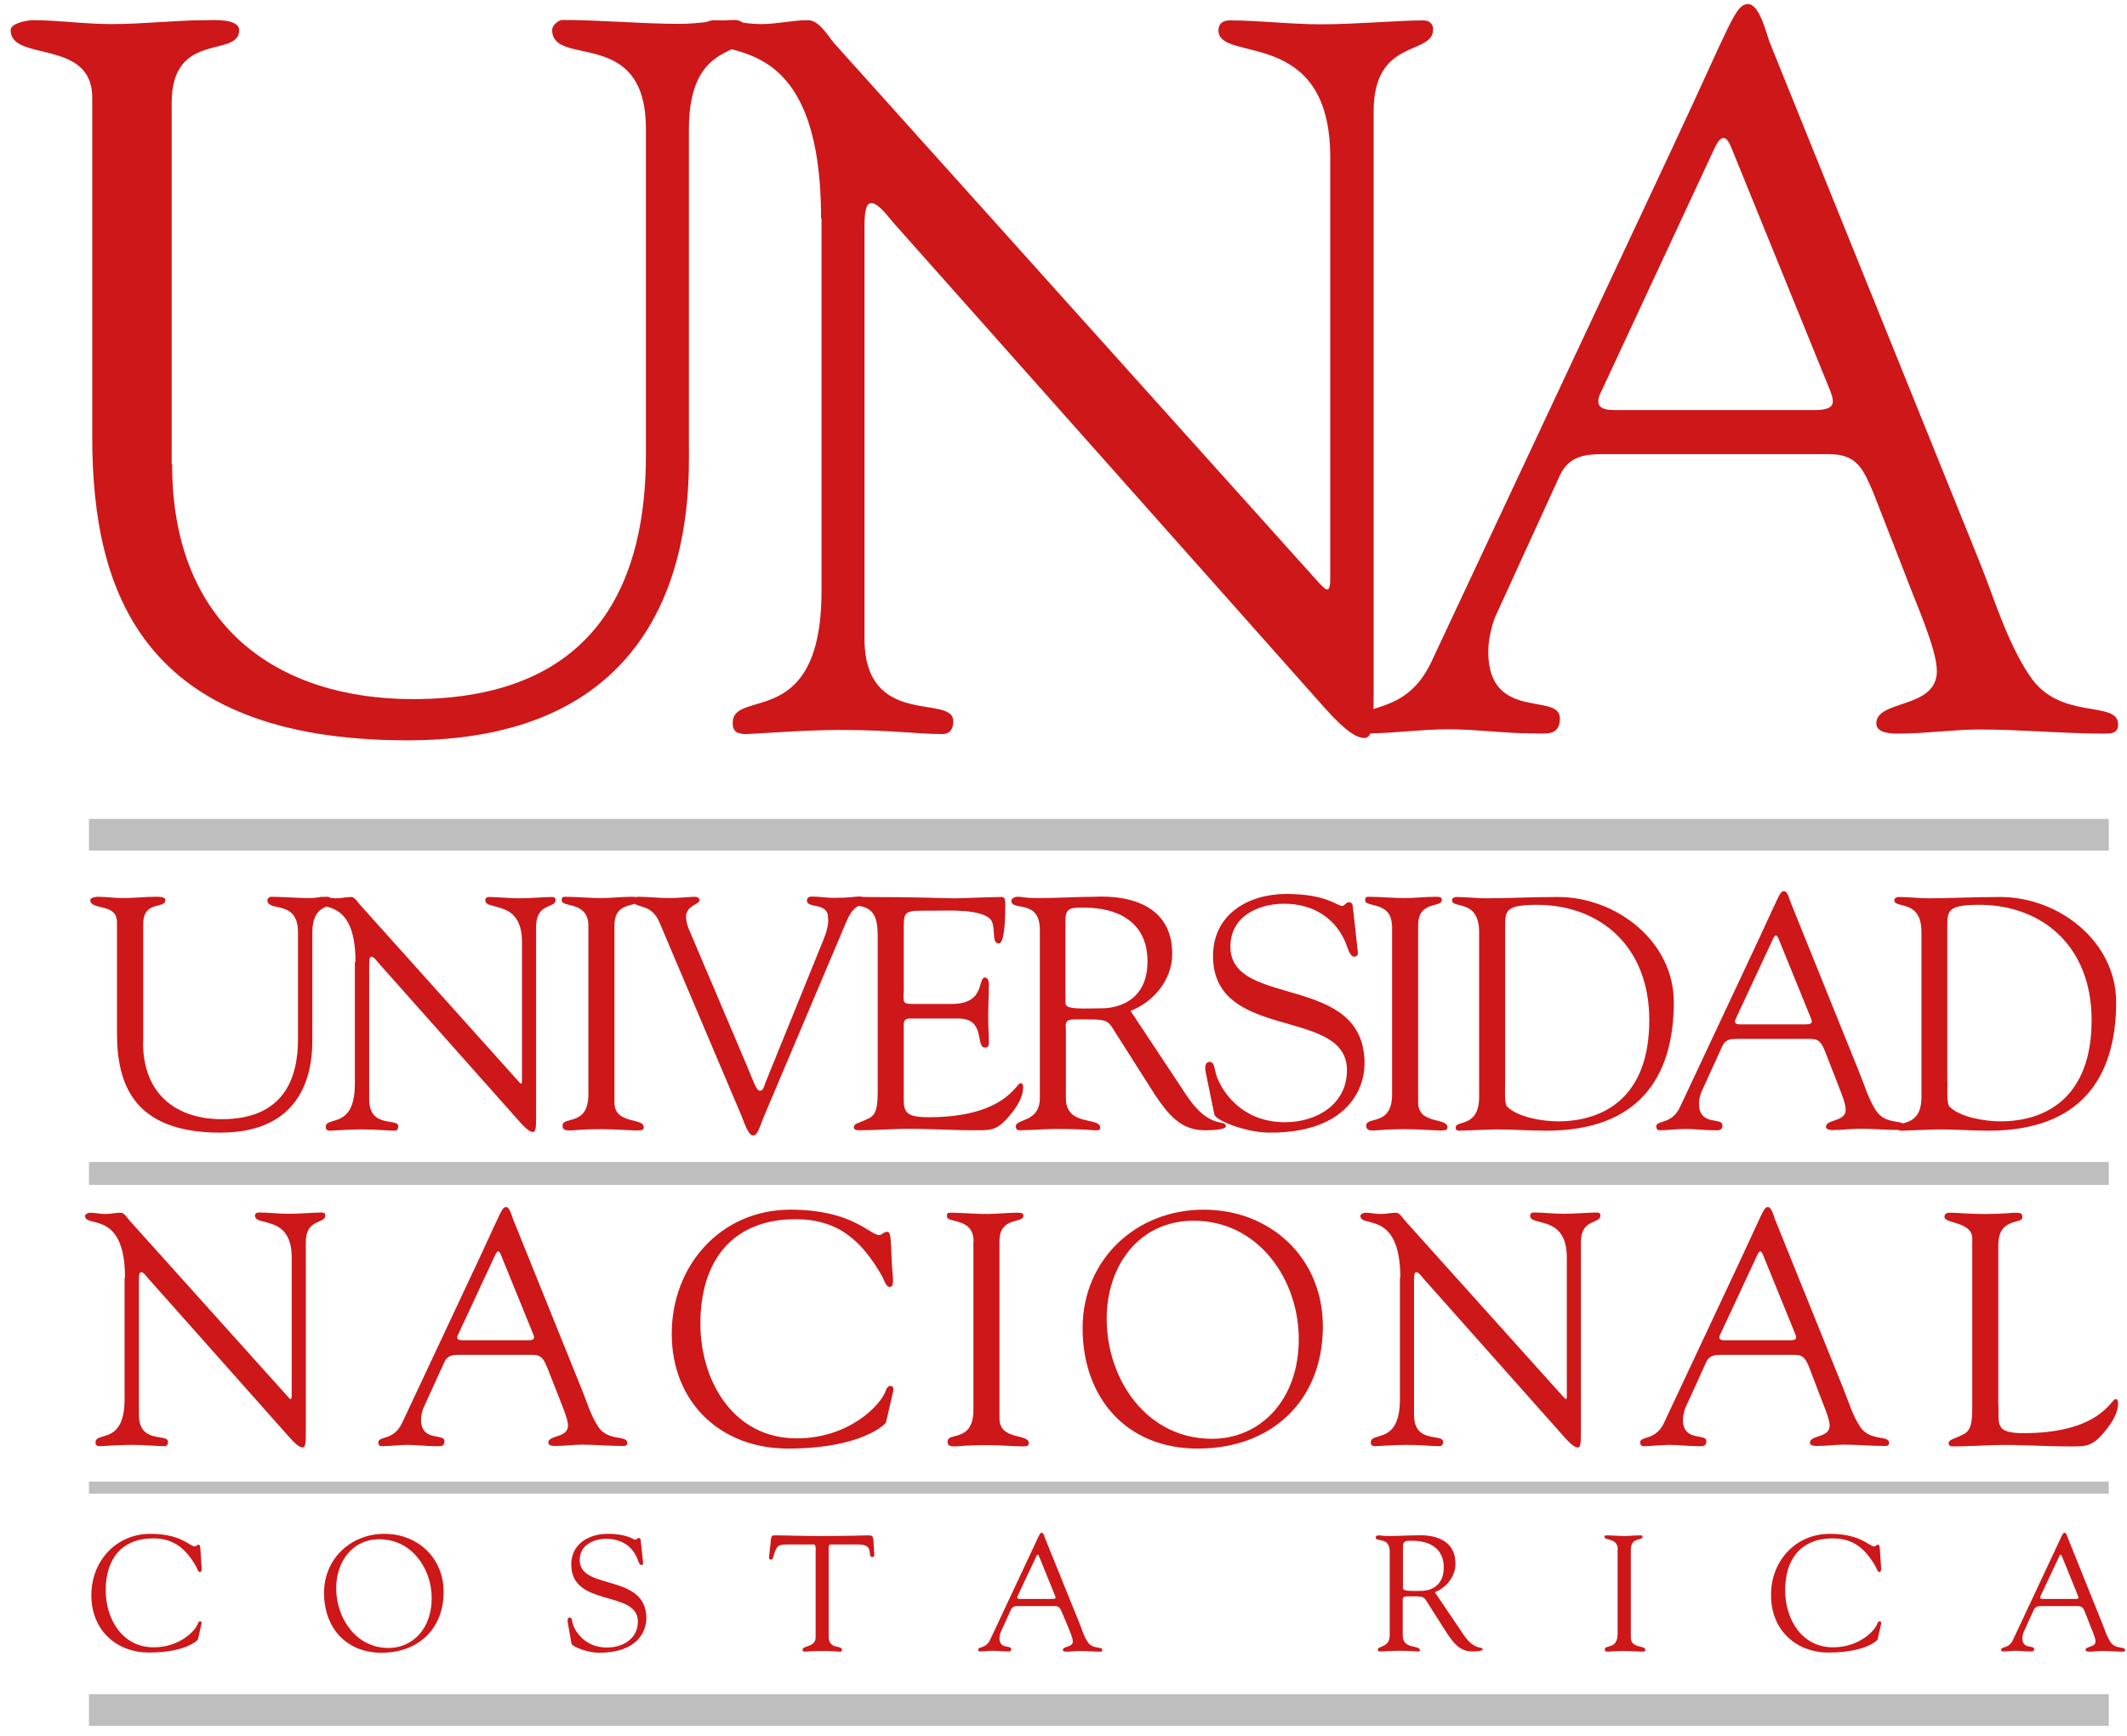 <svg width="98" height="80" viewBox="0 0 98 80" fill="none" xmlns="http://www.w3.org/2000/svg">
<path d="M6.59 48.04C6.59 50.47 8.17 51.58 10.22 51.58C13.08 51.58 13.73 49.69 13.73 47.9V42.97C13.73 41.42 12.32 42.06 12.32 41.48C12.32 41.4 12.43 41.33 12.47 41.33C13.06 41.33 13.66 41.39 14.25 41.39C14.54 41.39 14.81 41.33 15.09 41.33C15.17 41.33 15.29 41.41 15.29 41.5C15.29 41.93 14.39 41.59 14.39 42.99V47.7C14.39 48.44 14.57 52.2 10.15 52.2C6.15 52.2 5.39 49.96 5.39 47.62V42.5C5.39 41.6 4.16 41.97 4.16 41.48C4.16 41.37 4.42 41.33 4.49 41.33C4.89 41.33 5.27 41.39 5.68 41.39C6.17 41.39 6.65 41.33 7.13 41.33C7.21 41.33 7.62 41.3 7.62 41.48C7.62 41.91 6.6 41.48 6.6 42.58V48.04" fill="#CD1719"/>
<path d="M16.38 44.33C16.38 41.17 14.54 42.05 14.54 41.49C14.54 41.4 14.69 41.34 14.77 41.34C15.01 41.34 15.24 41.4 15.48 41.4C15.71 41.4 15.95 41.34 16.18 41.34C16.35 41.34 16.48 41.58 16.58 41.69L23.83 49.77C23.92 49.88 23.98 49.94 24.01 49.94C24.04 49.94 24.05 49.9 24.05 49.77V43.41C24.05 41.42 22.36 42 22.36 41.49C22.36 41.38 22.44 41.34 22.53 41.34C22.99 41.34 23.43 41.4 23.91 41.4C24.43 41.4 25.08 41.34 25.45 41.34C25.54 41.34 25.6 41.39 25.6 41.48C25.6 41.87 24.7 41.6 24.7 42.71V51.52C24.7 51.96 24.68 52.17 24.56 52.17C24.45 52.17 24.3 52.09 23.98 51.74L17.44 44.38C17.41 44.35 17.23 44.09 17.12 44.09C17.06 44.09 17.01 44.14 17.01 44.44V50.66C17.01 52.03 18.35 51.5 18.35 51.91C18.35 51.98 18.33 52.11 18.18 52.11C17.82 52.11 17.39 52.05 16.64 52.05C16.11 52.05 15.32 52.11 15.21 52.11C15.03 52.11 15.01 52.02 15.01 51.94C15.01 51.41 16.35 52.08 16.35 49.95V44.33" fill="#CD1719"/>
<path d="M27.11 42.64C27.09 41.53 25.88 41.83 25.88 41.5C25.88 41.36 25.91 41.33 26.03 41.33C26.59 41.33 27.14 41.39 27.7 41.39C28.17 41.39 28.64 41.33 29.12 41.33C29.36 41.33 29.41 41.36 29.41 41.48C29.41 41.85 28.31 41.49 28.31 42.64V50.81C28.31 51.84 29.66 51.49 29.66 51.95C29.66 52.06 29.61 52.1 29.36 52.1C29.01 52.1 28.36 52.04 27.7 52.04C26.77 52.04 26.45 52.1 26.24 52.1C25.97 52.1 25.92 52.02 25.92 51.87C25.92 51.43 27.11 51.93 27.11 50.43V42.64Z" fill="#CD1719"/>
<path d="M30.38 42.5C30 41.59 29.21 41.88 29.21 41.54C29.21 41.4 29.29 41.33 29.42 41.33C29.89 41.33 30.36 41.39 30.82 41.39C31.23 41.39 31.81 41.33 32.02 41.33C32.11 41.33 32.23 41.39 32.23 41.48C32.25 41.69 31.61 41.71 31.61 42.26C31.61 42.47 31.69 42.72 31.75 42.85L34.41 49.11C34.75 49.92 34.85 50.27 35.02 50.27C35.17 50.27 35.22 50.03 35.29 49.84L37.94 43.31C38.03 43.08 38.21 42.6 38.15 42.28C38.15 41.58 37.18 41.87 37.18 41.52C37.18 41.37 37.26 41.32 37.41 41.32C37.75 41.32 38.08 41.38 38.41 41.38C39.14 41.38 39.37 41.32 39.58 41.32C39.75 41.32 39.84 41.38 39.84 41.52C39.84 41.85 39.41 41.47 38.99 42.49L35.2 51.45C35.03 51.83 34.93 52.33 34.7 52.33C34.46 52.33 34.28 51.69 34.14 51.37L30.38 42.5Z" fill="#CD1719"/>
<path d="M41.63 45.75C41.63 46.27 41.6 46.27 42.21 46.27H43.85C45.43 46.27 45.02 45.05 45.39 45.05C45.51 45.05 45.56 45.22 45.56 45.34C45.56 45.87 45.53 46.39 45.53 46.88C45.53 47.28 45.56 47.67 45.56 48.08C45.56 48.22 45.5 48.28 45.39 48.28C44.92 48.28 45.44 46.94 44.16 46.94H41.91C41.59 46.94 41.64 47.2 41.64 47.43V50.23C41.64 51.13 41.52 51.49 42.79 51.49C46.3 51.49 46.82 49.92 47.02 49.92C47.13 49.92 47.14 50.07 47.14 50.1C47.14 50.65 46.74 51.18 46.38 51.57C45.89 52.12 45.56 52.09 44.89 52.09C43.73 52.09 42.58 52 41.42 52.03C40.81 52.05 40.17 52.09 39.57 52.09C39.43 52.09 39.34 52.06 39.34 51.94C39.37 51.76 39.52 51.79 40.01 51.55C40.41 51.37 40.44 50.94 40.44 50.23V43.3C40.44 42.62 40.44 41.89 39.62 41.76C39.5 41.73 39.16 41.7 39.16 41.52C39.16 41.4 39.25 41.34 39.69 41.34C42.56 41.34 43.35 41.4 43.99 41.4C44.29 41.4 45.7 41.34 46.17 41.34C46.29 41.34 46.32 41.49 46.32 41.67C46.32 43.36 46.11 43.48 46.02 43.48C45.66 43.48 45.9 42.75 45.66 42.4C45.26 41.88 43.68 41.97 43.07 41.97C41.61 41.97 41.64 41.91 41.64 42.93V45.75" fill="#CD1719"/>
<path d="M54.64 50.44C55.73 52.11 56.48 51.55 56.48 51.91C56.48 52.09 55.63 52.09 55.49 52.09C54.38 52.09 53.79 51.31 53.21 50.45L51.52 47.79C50.97 46.94 51.2 46.98 49.5 46.98C49.01 46.98 49.11 47.25 49.11 47.41V50.62C49.11 51.93 50.69 51.46 50.69 51.97C50.69 52.12 50.55 52.09 50.43 52.09C50.29 52.09 49.94 52.03 48.68 52.03C48.1 52.03 47.52 52.09 46.95 52.09C46.86 52.09 46.8 52.01 46.8 51.92C46.8 51.54 47.91 51.75 47.91 50.6V42.86C47.91 41.4 46.6 42.02 46.6 41.51C46.6 41.42 46.72 41.33 46.9 41.33C47.17 41.33 47.1 41.39 47.87 41.39C48.75 41.39 49.62 41.33 50.41 41.33C50.65 41.33 54.01 41.03 54.01 43.96C54.01 45.15 53.16 46.17 52.09 46.59L54.64 50.44ZM49.1 46.26C49.1 46.55 50.04 46.47 50.76 46.47C51.41 46.47 52.87 46.19 52.87 44.31C52.87 42.45 51.45 41.83 49.96 41.83C49.41 41.83 49.09 41.8 49.09 42.39V46.26H49.1Z" fill="#CD1719"/>
<path d="M55.55 49.41C55.49 49.1 55.57 48.94 55.72 48.94C55.93 48.94 55.93 49.12 56.01 49.44C56.19 50.14 57.11 51.72 59.2 51.72C60.65 51.72 62.06 50.91 62.06 49.32C62.06 46.39 55.89 48.03 55.89 44.06C55.89 42.13 57.52 41.2 59.27 41.2C61.11 41.2 61.61 41.75 61.83 41.75C61.97 41.75 62 41.58 62.15 41.58C62.24 41.58 62.32 41.63 62.33 41.79L62.56 43.86C62.58 43.98 62.54 44.09 62.39 44.09C62.22 44.09 62.12 43.77 62.07 43.63C61.61 42.32 60.5 41.65 59.17 41.65C57.97 41.65 56.69 42.23 56.69 43.63C56.69 46.49 62.87 44.82 62.87 49.01C62.87 50.29 61.97 52.2 58.52 52.2C57.4 52.2 56.01 51.64 55.95 51.36L55.55 49.41Z" fill="#CD1719"/>
<path d="M64.13 42.64C64.11 41.53 62.9 41.83 62.9 41.5C62.9 41.36 62.93 41.33 63.05 41.33C63.61 41.33 64.16 41.39 64.72 41.39C65.19 41.39 65.66 41.33 66.14 41.33C66.38 41.33 66.43 41.36 66.43 41.48C66.43 41.85 65.34 41.49 65.34 42.64V50.81C65.34 51.84 66.69 51.49 66.69 51.95C66.69 52.06 66.64 52.1 66.39 52.1C66.04 52.1 65.39 52.04 64.73 52.04C63.8 52.04 63.48 52.1 63.27 52.1C63 52.1 62.95 52.02 62.95 51.87C62.95 51.43 64.14 51.93 64.14 50.43V42.64" fill="#CD1719"/>
<path d="M68.15 42.96C68.15 41.41 66.9 41.9 66.9 41.49C66.9 41.38 67.02 41.34 67.11 41.34C67.58 41.34 68.02 41.4 68.48 41.4C69.48 41.4 70.47 41.34 71.78 41.34C74.47 41.34 77.12 43.38 77.12 46.19C77.12 49.69 75.46 52.11 71.25 52.11C70.48 52.11 69.7 52.05 68.92 52.05C68.78 52.05 67.32 52.11 67.22 52.11C67.1 52.11 67.07 52.05 67.07 51.96C67.07 51.61 68.15 51.99 68.15 50.55V42.96ZM69.35 49.89C69.35 50.13 69.3 50.86 69.44 51C69.94 51.5 71.1 51.68 71.78 51.68C73.94 51.68 75.99 50.53 75.99 47.01C75.99 43.63 73.74 41.72 70.85 41.7C69.41 41.7 69.35 41.94 69.35 42.66V49.89Z" fill="#CD1719"/>
<path d="M84.09 48.46C83.94 48.11 83.85 47.88 83.42 47.88H80.07C79.78 47.88 79.51 47.88 79.36 48.2L78.39 50.33C78.34 50.44 78.28 50.67 78.28 50.86C78.28 51.92 79.36 51.47 79.36 51.86C79.36 52.13 79.15 52.09 78.95 52.09C78.52 52.09 78.1 52.03 77.67 52.03C77.26 52.03 76.85 52.09 76.45 52.09C76.36 52.09 76.31 52.01 76.31 51.92C76.31 51.6 77.03 51.86 77.42 50.99L81.06 43.23C81.96 41.31 82 41.07 82.2 41.07C82.37 41.07 82.47 41.51 82.52 41.63L85.68 49.46C85.91 50.02 86.09 50.66 86.44 51.19C86.9 51.89 87.78 51.55 87.78 51.94C87.78 52.08 87.67 52.08 87.57 52.08C86.95 52.08 86.32 52.02 85.7 52.02C85.29 52.02 84.88 52.08 84.47 52.08C84.38 52.08 84.13 52.08 84.13 51.93C84.13 51.57 85.04 51.72 85.04 51.14C85.04 50.8 84.72 50.1 84.57 49.69L84.09 48.46ZM79.98 46.94C79.87 47.15 79.98 47.21 80.18 47.21H83.19C83.52 47.21 83.51 47.1 83.43 46.91L81.94 43.25C81.86 43.07 81.79 43.07 81.7 43.25L79.98 46.94Z" fill="#CD1719"/>
<path d="M88.53 42.96C88.53 41.41 87.28 41.9 87.28 41.49C87.28 41.38 87.4 41.34 87.49 41.34C87.96 41.34 88.4 41.4 88.86 41.4C89.86 41.4 90.85 41.34 92.16 41.34C94.85 41.34 97.5 43.38 97.5 46.19C97.5 49.69 95.84 52.11 91.63 52.11C90.85 52.11 90.08 52.05 89.3 52.05C89.16 52.05 87.7 52.11 87.6 52.11C87.48 52.11 87.45 52.05 87.45 51.96C87.45 51.61 88.53 51.99 88.53 50.55V42.96ZM89.73 49.89C89.73 50.13 89.68 50.86 89.82 51C90.32 51.5 91.48 51.68 92.16 51.68C94.32 51.68 96.37 50.53 96.37 47.01C96.37 43.63 94.12 41.72 91.23 41.7C89.79 41.7 89.72 41.94 89.72 42.66V49.89H89.73Z" fill="#CD1719"/>
<path d="M5.76 58.89C5.76 55.73 3.92 56.61 3.92 56.04C3.92 55.95 4.07 55.89 4.15 55.89C4.39 55.89 4.62 55.95 4.86 55.95C5.09 55.95 5.33 55.89 5.56 55.89C5.73 55.89 5.86 56.13 5.96 56.24L13.21 64.31C13.3 64.42 13.36 64.48 13.39 64.48C13.42 64.48 13.44 64.43 13.44 64.31V57.95C13.44 55.96 11.75 56.54 11.75 56.03C11.75 55.92 11.83 55.88 11.92 55.88C12.38 55.88 12.82 55.94 13.3 55.94C13.82 55.94 14.47 55.88 14.84 55.88C14.93 55.88 14.99 55.93 14.99 56.02C14.99 56.42 14.09 56.14 14.09 57.25V66.06C14.09 66.5 14.07 66.71 13.95 66.71C13.84 66.71 13.69 66.63 13.37 66.28L6.83 58.92C6.8 58.89 6.62 58.63 6.51 58.63C6.45 58.63 6.4 58.68 6.4 58.98V65.2C6.4 66.57 7.74 66.04 7.74 66.45C7.74 66.52 7.73 66.65 7.57 66.65C7.21 66.65 6.78 66.59 6.03 66.59C5.5 66.59 4.71 66.65 4.6 66.65C4.42 66.65 4.4 66.56 4.4 66.48C4.4 65.95 5.74 66.62 5.74 64.49V58.89" fill="#CD1719"/>
<path d="M25.21 63.02C25.06 62.67 24.97 62.44 24.54 62.44H21.2C20.91 62.44 20.64 62.44 20.48 62.76L19.51 64.89C19.46 65 19.4 65.23 19.4 65.42C19.4 66.48 20.48 66.03 20.48 66.42C20.48 66.69 20.27 66.65 20.07 66.65C19.64 66.65 19.22 66.59 18.79 66.59C18.38 66.59 17.97 66.65 17.57 66.65C17.48 66.65 17.43 66.57 17.43 66.48C17.43 66.16 18.15 66.42 18.54 65.55L22.18 57.79C23.08 55.87 23.12 55.63 23.32 55.63C23.49 55.63 23.59 56.07 23.64 56.19L26.8 64.02C27.03 64.58 27.21 65.22 27.56 65.75C28.02 66.45 28.9 66.12 28.9 66.5C28.9 66.64 28.79 66.64 28.69 66.64C28.07 66.64 27.44 66.58 26.82 66.58C26.41 66.58 26 66.64 25.59 66.64C25.5 66.64 25.26 66.64 25.26 66.49C25.26 66.13 26.17 66.28 26.17 65.7C26.17 65.37 25.85 64.67 25.7 64.26L25.21 63.02ZM21.11 61.5C21 61.71 21.11 61.77 21.31 61.77H24.32C24.65 61.77 24.64 61.66 24.56 61.47L23.07 57.81C22.99 57.63 22.92 57.63 22.83 57.81L21.11 61.5Z" fill="#CD1719"/>
<path d="M36.42 55.75C39.28 55.75 40.07 56.92 40.51 56.92C40.63 56.92 40.72 56.77 40.87 56.77C41.04 56.77 41.04 57.01 41.08 58C41.11 58.81 41.25 59.31 40.99 59.31C40.81 59.31 40.7 58.91 40.64 58.81C39.7 57.18 38.62 56.19 36.66 56.19C33.69 56.19 32.27 58.17 32.27 61C32.27 63.65 33.79 66.29 36.71 66.29C39.1 66.29 40.59 64.77 40.82 64.07C40.85 63.96 40.94 63.87 41.03 63.87C41.11 63.87 41.18 63.96 41.17 64.04L40.82 65.56C40.8 65.62 39.72 66.76 36.3 66.76C33.18 66.76 30.95 64.61 30.95 61.47C30.95 58.32 33.21 55.75 36.42 55.75Z" fill="#CD1719"/>
<path d="M44.86 57.2C44.84 56.09 43.63 56.39 43.63 56.06C43.63 55.92 43.66 55.89 43.78 55.89C44.34 55.89 44.89 55.95 45.45 55.95C45.92 55.95 46.39 55.89 46.86 55.89C47.1 55.89 47.15 55.92 47.15 56.04C47.15 56.4 46.05 56.05 46.05 57.2V65.37C46.05 66.4 47.4 66.05 47.4 66.51C47.4 66.62 47.35 66.66 47.1 66.66C46.75 66.66 46.1 66.6 45.44 66.6C44.51 66.6 44.19 66.66 43.98 66.66C43.7 66.66 43.66 66.58 43.66 66.43C43.66 65.99 44.85 66.49 44.85 64.98V57.2" fill="#CD1719"/>
<path d="M49.88 61.21C49.88 58.05 52.34 55.75 55.46 55.75C58.56 55.75 60.95 57.99 60.95 61.13C60.95 64.55 58.59 66.76 55.2 66.76C51.9 66.77 49.88 64.42 49.88 61.21ZM50.99 60.77C50.99 63.58 52.83 66.31 55.84 66.31C58.06 66.31 59.84 64.53 59.84 61.72C59.84 58.95 57.97 56.26 55 56.26C52.45 56.26 50.99 58.37 50.99 60.77Z" fill="#CD1719"/>
<path d="M64.52 58.89C64.52 55.73 62.68 56.61 62.68 56.04C62.68 55.95 62.83 55.89 62.91 55.89C63.15 55.89 63.38 55.95 63.62 55.95C63.85 55.95 64.09 55.89 64.32 55.89C64.49 55.89 64.62 56.13 64.72 56.24L71.97 64.31C72.06 64.42 72.12 64.48 72.15 64.48C72.18 64.48 72.19 64.43 72.19 64.31V57.95C72.19 55.96 70.5 56.54 70.5 56.03C70.5 55.92 70.58 55.88 70.67 55.88C71.13 55.88 71.57 55.94 72.05 55.94C72.57 55.94 73.22 55.88 73.59 55.88C73.68 55.88 73.74 55.93 73.74 56.02C73.74 56.42 72.84 56.14 72.84 57.25V66.06C72.84 66.5 72.82 66.71 72.7 66.71C72.59 66.71 72.44 66.63 72.12 66.28L65.58 58.92C65.55 58.89 65.37 58.63 65.26 58.63C65.2 58.63 65.15 58.68 65.15 58.98V65.2C65.15 66.57 66.49 66.04 66.49 66.45C66.49 66.52 66.47 66.65 66.32 66.65C65.96 66.65 65.53 66.59 64.79 66.59C64.26 66.59 63.47 66.65 63.36 66.65C63.18 66.65 63.16 66.56 63.16 66.48C63.16 65.95 64.5 66.62 64.5 64.49V58.89" fill="#CD1719"/>
<path d="M83.36 63.02C83.21 62.67 83.12 62.44 82.69 62.44H79.34C79.05 62.44 78.78 62.44 78.62 62.76L77.65 64.89C77.61 65 77.54 65.23 77.54 65.42C77.54 66.48 78.62 66.03 78.62 66.42C78.62 66.69 78.41 66.65 78.21 66.65C77.79 66.65 77.36 66.59 76.93 66.59C76.52 66.59 76.11 66.65 75.71 66.65C75.62 66.65 75.57 66.57 75.57 66.48C75.57 66.16 76.29 66.42 76.68 65.55L80.32 57.79C81.22 55.87 81.26 55.63 81.46 55.63C81.63 55.63 81.73 56.07 81.78 56.19L84.94 64.02C85.17 64.58 85.35 65.22 85.7 65.75C86.16 66.45 87.04 66.12 87.04 66.5C87.04 66.64 86.93 66.64 86.83 66.64C86.21 66.64 85.58 66.58 84.96 66.58C84.55 66.58 84.14 66.64 83.73 66.64C83.64 66.64 83.39 66.64 83.39 66.49C83.39 66.13 84.3 66.28 84.3 65.7C84.3 65.37 83.98 64.67 83.83 64.26L83.36 63.02ZM79.26 61.5C79.15 61.71 79.26 61.77 79.46 61.77H82.47C82.8 61.77 82.79 61.66 82.71 61.47L81.22 57.81C81.14 57.63 81.07 57.63 80.98 57.81L79.26 61.5Z" fill="#CD1719"/>
<path d="M92.08 64.79C92.08 65.69 91.96 66.05 93.24 66.05C96.75 66.05 97.27 64.48 97.47 64.48C97.58 64.48 97.59 64.63 97.59 64.66C97.59 65.21 97.19 65.74 96.83 66.14C96.34 66.69 96.01 66.66 95.34 66.66C94.18 66.66 93.03 66.57 91.87 66.6C91.26 66.62 90.62 66.66 90.01 66.66C89.87 66.66 89.78 66.63 89.78 66.51C89.81 66.33 89.96 66.36 90.45 66.11C90.84 65.93 90.87 65.5 90.87 64.79V57.08C90.87 56.29 89.59 56.4 89.59 56.09C89.59 55.92 89.7 55.89 89.89 55.89C90.21 55.89 90.68 55.95 91.43 55.95C92.3 55.95 92.66 55.89 92.89 55.89C93.09 55.89 93.18 55.92 93.18 56.1C93.18 56.45 92.07 56.07 92.07 57.39V64.79" fill="#CD1719"/>
<path d="M6.93 70.69C8.35 70.69 8.75 71.27 8.97 71.27C9.03 71.27 9.08 71.19 9.15 71.19C9.23 71.19 9.23 71.31 9.26 71.8C9.28 72.2 9.34 72.45 9.21 72.45C9.12 72.45 9.07 72.25 9.04 72.2C8.57 71.39 8.03 70.9 7.06 70.9C5.58 70.9 4.87 71.88 4.87 73.29C4.87 74.61 5.63 75.92 7.08 75.92C8.27 75.92 9.01 75.16 9.12 74.82C9.13 74.77 9.18 74.72 9.22 74.72C9.26 74.72 9.3 74.77 9.29 74.8L9.12 75.56C9.11 75.59 8.57 76.16 6.87 76.16C5.32 76.16 4.21 75.09 4.21 73.53C4.2 71.97 5.33 70.69 6.93 70.69Z" fill="#CD1719"/>
<path d="M14.93 73.41C14.93 71.84 16.16 70.69 17.71 70.69C19.25 70.69 20.44 71.8 20.44 73.37C20.44 75.07 19.27 76.17 17.58 76.17C15.94 76.17 14.93 75.01 14.93 73.41ZM15.49 73.19C15.49 74.59 16.41 75.95 17.9 75.95C19.01 75.95 19.89 75.06 19.89 73.66C19.89 72.28 18.96 70.94 17.48 70.94C16.21 70.94 15.49 72 15.49 73.19Z" fill="#CD1719"/>
<path d="M26.16 74.78C26.13 74.63 26.17 74.55 26.24 74.55C26.35 74.55 26.35 74.64 26.38 74.8C26.47 75.15 26.92 75.93 27.97 75.93C28.69 75.93 29.39 75.53 29.39 74.73C29.39 73.27 26.32 74.09 26.32 72.11C26.32 71.15 27.13 70.69 28 70.69C28.92 70.69 29.17 70.96 29.27 70.96C29.34 70.96 29.35 70.88 29.43 70.88C29.48 70.88 29.51 70.9 29.52 70.99L29.63 72.02C29.64 72.08 29.62 72.13 29.55 72.13C29.47 72.13 29.41 71.97 29.39 71.9C29.16 71.25 28.61 70.92 27.94 70.92C27.34 70.92 26.71 71.21 26.71 71.9C26.71 73.32 29.78 72.49 29.78 74.58C29.78 75.22 29.33 76.17 27.61 76.17C27.05 76.17 26.36 75.89 26.33 75.75L26.16 74.78Z" fill="#CD1719"/>
<path d="M37.58 71.53C37.58 71.48 37.61 71.19 37.5 71.18H36.26C35.79 71.18 35.78 71.29 35.64 71.71C35.62 71.78 35.61 71.88 35.51 71.88C35.47 71.88 35.43 71.83 35.43 71.79L35.51 71.05C35.52 70.96 35.51 70.76 35.65 70.76C36.24 70.76 36.82 70.79 37.8 70.79C39.17 70.79 39.87 70.76 40.02 70.76C40.19 70.76 40.23 70.81 40.24 70.98L40.28 71.59C40.29 71.67 40.29 71.76 40.2 71.76C39.92 71.76 40.33 71.18 39.56 71.18H38.48C38.14 71.18 38.18 71.15 38.18 71.55V75.41C38.18 76.05 38.79 75.8 38.79 76.03C38.79 76.05 38.8 76.12 38.72 76.12C38.54 76.12 38.33 76.09 38.11 76.09C37.26 76.09 37.12 76.12 37.07 76.12C37 76.12 36.98 76.1 36.98 76.02C36.98 75.84 37.58 75.92 37.58 75.46V71.53Z" fill="#CD1719"/>
<path d="M48.93 74.31C48.85 74.13 48.81 74.02 48.6 74.02H46.94C46.79 74.02 46.66 74.02 46.58 74.18L46.1 75.24C46.08 75.29 46.05 75.41 46.05 75.5C46.05 76.03 46.59 75.8 46.59 76C46.59 76.14 46.48 76.11 46.39 76.11C46.18 76.11 45.97 76.08 45.75 76.08C45.54 76.08 45.34 76.11 45.14 76.11C45.1 76.11 45.07 76.07 45.07 76.03C45.07 75.87 45.42 76 45.62 75.57L47.43 71.71C47.88 70.76 47.9 70.64 48 70.64C48.08 70.64 48.14 70.86 48.16 70.92L49.74 74.82C49.85 75.1 49.94 75.42 50.12 75.68C50.35 76.03 50.79 75.86 50.79 76.05C50.79 76.12 50.74 76.12 50.68 76.12C50.37 76.12 50.06 76.09 49.75 76.09C49.55 76.09 49.34 76.12 49.14 76.12C49.1 76.12 48.97 76.12 48.97 76.04C48.97 75.86 49.43 75.93 49.43 75.65C49.43 75.48 49.27 75.13 49.19 74.93L48.93 74.31ZM46.89 73.55C46.84 73.65 46.89 73.69 46.99 73.69H48.49C48.66 73.69 48.65 73.64 48.61 73.54L47.87 71.72C47.83 71.63 47.79 71.63 47.75 71.72L46.89 73.55Z" fill="#CD1719"/>
<path d="M67.4 75.29C67.94 76.12 68.31 75.84 68.31 76.02C68.31 76.11 67.89 76.11 67.82 76.11C67.27 76.11 66.97 75.72 66.68 75.29L65.84 73.97C65.57 73.55 65.68 73.57 64.83 73.57C64.59 73.57 64.63 73.71 64.63 73.78V75.38C64.63 76.03 65.42 75.8 65.42 76.05C65.42 76.13 65.35 76.11 65.29 76.11C65.22 76.11 65.05 76.08 64.42 76.08C64.13 76.08 63.84 76.11 63.56 76.11C63.51 76.11 63.48 76.07 63.48 76.03C63.48 75.84 64.03 75.95 64.03 75.37V71.52C64.03 70.79 63.38 71.1 63.38 70.85C63.38 70.8 63.44 70.76 63.53 70.76C63.67 70.76 63.63 70.79 64.01 70.79C64.45 70.79 64.88 70.76 65.27 70.76C65.39 70.76 67.06 70.61 67.06 72.07C67.06 72.66 66.64 73.17 66.11 73.38L67.4 75.29ZM64.65 73.21C64.65 73.35 65.12 73.32 65.47 73.32C65.8 73.32 66.52 73.18 66.52 72.24C66.52 71.32 65.82 71.01 65.07 71.01C64.8 71.01 64.64 70.99 64.64 71.29V73.21H64.65Z" fill="#CD1719"/>
<path d="M74.54 71.41C74.53 70.86 73.93 71.01 73.93 70.84C73.93 70.77 73.94 70.76 74.01 70.76C74.29 70.76 74.56 70.79 74.84 70.79C75.07 70.79 75.31 70.76 75.54 70.76C75.66 70.76 75.68 70.77 75.68 70.83C75.68 71.01 75.14 70.84 75.14 71.41V75.47C75.14 75.99 75.81 75.81 75.81 76.04C75.81 76.09 75.79 76.12 75.66 76.12C75.49 76.12 75.16 76.09 74.83 76.09C74.37 76.09 74.21 76.12 74.1 76.12C73.96 76.12 73.94 76.08 73.94 76.01C73.94 75.79 74.53 76.04 74.53 75.29V71.41" fill="#CD1719"/>
<path d="M84.31 70.69C85.73 70.69 86.13 71.27 86.35 71.27C86.41 71.27 86.46 71.19 86.53 71.19C86.61 71.19 86.61 71.31 86.64 71.8C86.66 72.2 86.72 72.45 86.59 72.45C86.5 72.45 86.45 72.25 86.42 72.2C85.95 71.39 85.41 70.9 84.44 70.9C82.96 70.9 82.25 71.88 82.25 73.29C82.25 74.61 83 75.92 84.46 75.92C85.65 75.92 86.39 75.16 86.5 74.82C86.51 74.77 86.56 74.72 86.61 74.72C86.65 74.72 86.69 74.77 86.68 74.8L86.51 75.56C86.5 75.59 85.97 76.16 84.26 76.16C82.71 76.16 81.6 75.09 81.6 73.53C81.58 71.97 82.71 70.69 84.31 70.69Z" fill="#CD1719"/>
<path d="M96.07 74.31C95.99 74.13 95.95 74.02 95.74 74.02H94.07C93.93 74.02 93.79 74.02 93.71 74.18L93.23 75.24C93.21 75.29 93.18 75.41 93.18 75.5C93.18 76.03 93.72 75.8 93.72 76C93.72 76.14 93.62 76.11 93.51 76.11C93.3 76.11 93.09 76.08 92.88 76.08C92.68 76.08 92.47 76.11 92.27 76.11C92.23 76.11 92.2 76.07 92.2 76.03C92.2 75.87 92.56 76 92.75 75.57L94.56 71.71C95.01 70.76 95.03 70.64 95.13 70.64C95.21 70.64 95.27 70.86 95.29 70.92L96.86 74.82C96.97 75.1 97.07 75.42 97.24 75.68C97.47 76.03 97.91 75.86 97.91 76.05C97.91 76.12 97.86 76.12 97.8 76.12C97.49 76.12 97.18 76.09 96.87 76.09C96.67 76.09 96.46 76.12 96.26 76.12C96.22 76.12 96.09 76.12 96.09 76.04C96.09 75.86 96.55 75.93 96.55 75.65C96.55 75.48 96.39 75.13 96.31 74.93L96.07 74.31ZM94.02 73.55C93.97 73.65 94.02 73.69 94.12 73.69H95.62C95.79 73.69 95.78 73.64 95.74 73.54L95 71.72C94.96 71.63 94.92 71.63 94.88 71.72L94.02 73.55Z" fill="#CD1719"/>
<path d="M4.1 54.08H97.16" stroke="#BEBEBE" stroke-width="1.057"/>
<path d="M97.16 37.74H4.1V39.2H97.16V37.74Z" fill="#BEBEBE"/>
<path d="M97.16 78.08H4.1V79.54H97.16V78.08Z" fill="#BEBEBE"/>
<path d="M97.16 68.28H4.1V68.84H97.16V68.28Z" fill="#BEBEBE"/>
<path d="M7.93 21.4C7.93 28.83 12.76 32.22 19.03 32.22C27.76 32.22 29.76 26.46 29.76 20.98V5.93C29.76 1.19 25.44 3.14 25.44 1.38C25.44 1.15 25.76 0.92 25.9 0.92C27.71 0.92 29.52 1.1 31.33 1.1C32.21 1.1 33.05 0.92 33.88 0.92C34.11 0.92 34.48 1.15 34.48 1.43C34.48 2.73 31.74 1.71 31.74 5.98V20.38C31.74 22.65 32.3 34.12 18.78 34.12C6.57 34.12 4.25 27.29 4.25 20.14V4.5C4.25 1.76 0.49 2.87 0.49 1.39C0.49 1.06 1.28 0.93 1.51 0.93C2.72 0.93 3.88 1.11 5.13 1.11C6.62 1.11 8.1 0.93 9.54 0.93C9.77 0.93 11.02 0.84 11.02 1.39C11.02 2.69 7.91 1.39 7.91 4.73V21.4" fill="#CD1719"/>
<path d="M37.83 10.07C37.83 0.41 32.21 3.11 32.21 1.39C32.21 1.11 32.67 0.93 32.91 0.93C33.65 0.93 34.35 1.11 35.09 1.11C35.79 1.11 36.53 0.93 37.23 0.93C37.74 0.93 38.16 1.67 38.44 2L60.59 26.66C60.87 26.98 61.06 27.17 61.15 27.17C61.24 27.17 61.29 27.03 61.29 26.66V7.25C61.29 1.17 56.14 2.93 56.14 1.4C56.14 1.07 56.37 0.94 56.65 0.94C58.04 0.94 59.39 1.12 60.88 1.12C62.46 1.12 64.46 0.94 65.57 0.94C65.85 0.94 66.03 1.08 66.03 1.36C66.03 2.57 63.29 1.73 63.29 5.12V32.01C63.29 33.36 63.24 34.01 62.87 34.01C62.54 34.01 62.08 33.78 61.11 32.71L41.14 10.24C41.05 10.15 40.49 9.36 40.16 9.36C39.98 9.36 39.83 9.5 39.83 10.43V29.42C39.83 33.6 43.92 31.97 43.92 33.23C43.92 33.46 43.87 33.83 43.41 33.83C42.29 33.83 40.99 33.64 38.72 33.64C37.1 33.64 34.68 33.83 34.36 33.83C33.8 33.83 33.76 33.55 33.76 33.32C33.76 31.69 37.85 33.74 37.85 27.24V10.07" fill="#CD1719"/>
<path d="M86.31 22.7C85.85 21.63 85.57 20.93 84.27 20.93H74.05C73.17 20.93 72.33 20.93 71.87 21.91L68.9 28.41C68.76 28.74 68.57 29.43 68.57 30.03C68.57 33.28 71.87 31.89 71.87 33.1C71.87 33.94 71.22 33.8 70.62 33.8C69.32 33.8 68.02 33.61 66.72 33.61C65.47 33.61 64.21 33.8 63 33.8C62.72 33.8 62.58 33.57 62.58 33.29C62.58 32.31 64.76 33.1 65.97 30.46L77.07 6.78C79.81 0.93 79.95 0.19 80.55 0.19C81.06 0.19 81.39 1.54 81.52 1.91L91.18 25.83C91.88 27.55 92.43 29.5 93.5 31.12C94.89 33.26 97.59 32.23 97.59 33.39C97.59 33.81 97.26 33.81 96.94 33.81C95.04 33.81 93.13 33.62 91.23 33.62C89.98 33.62 88.72 33.81 87.47 33.81C87.19 33.81 86.45 33.81 86.45 33.34C86.45 32.23 89.24 32.69 89.24 30.93C89.24 29.91 88.26 27.77 87.8 26.52L86.31 22.7ZM73.77 18.06C73.44 18.71 73.77 18.9 74.37 18.9H83.57C84.59 18.9 84.54 18.57 84.31 17.97L79.76 6.78C79.53 6.22 79.3 6.22 79.02 6.78L73.77 18.06Z" fill="#CD1719"/>
</svg>
